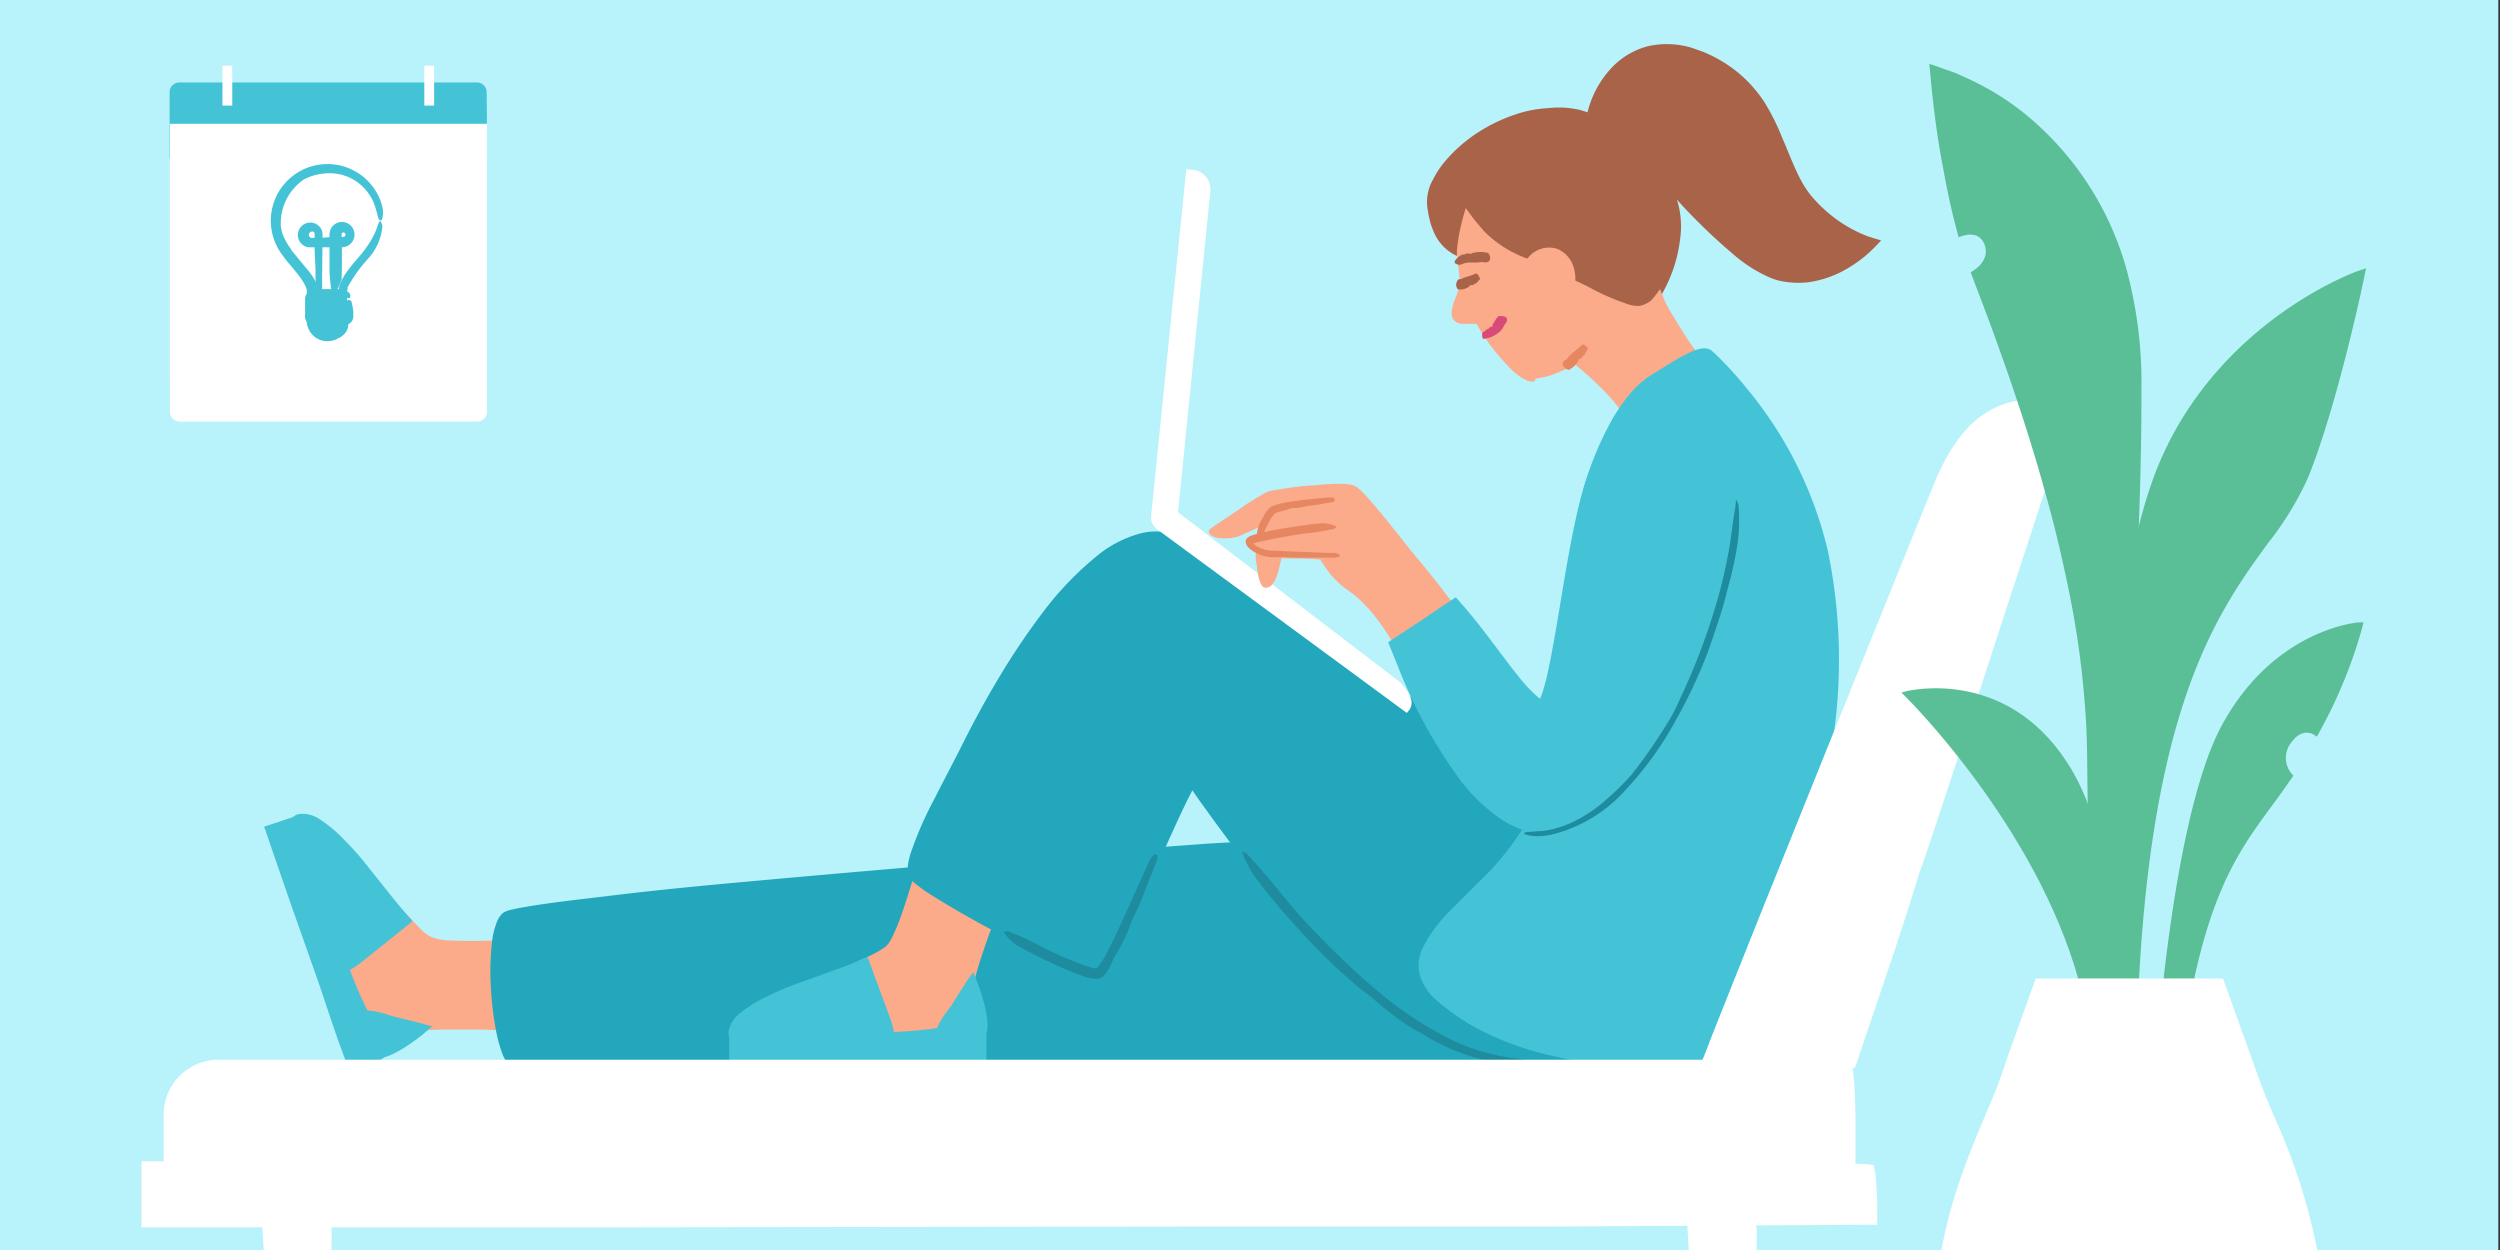 <?xml version="1.0" encoding="UTF-8"?>
<svg preserveAspectRatio="xMidYMid slice" width="2400px" height="1200px" xmlns="http://www.w3.org/2000/svg" id="Expanded" viewBox="0 0 255 143">
  <rect x="0" y="0" width="255" height="143" fill="#333333" stroke="none"/>
  <defs>
    <style>.cls-1{fill:#b8f2fb;}.cls-2{fill:#fbaa8a;}.cls-3{fill:#44c3d7;}.cls-4{fill:#23a7bc;}.cls-5{fill:#1e8c9e;}.cls-6{fill:blue;}.cls-7{fill:#a86348;}.cls-8{fill:#d94a7b;}.cls-9{fill:#e68761;}.cls-10{fill:#fff;}.cls-11{fill:#5abf96;}</style>
  </defs>
  <title>7_Product_onboarding_clockwise calendar</title>
  <rect class="cls-1" x="-0.02" width="254.85" height="143"></rect>
  <path class="cls-2" d="M42.26,112.79c-1.69,1.32-4.18,1.65-4.44,1.06-.12-.26-1.28-3.54-2.6-7.25l6.18-5a10.75,10.75,0,0,0,2.22,2c2,1.07,13.08.18,13.08.18l29.88,11.61S45.19,110.51,42.26,112.79Z"></path>
  <path class="cls-2" d="M37.28,110.82c-.21-.58-.7-2-1.41-4l5.47-4.44.39.4a10.75,10.75,0,0,0,.84.8,3.29,3.29,0,0,0,1.1.69,3,3,0,0,0,.64.18,3.37,3.37,0,0,0,.61.1,35.87,35.87,0,0,0,4.87.18c1.64,0,3.31-.11,5-.22L56,104.4l.62-.05.06,0,.28.11,2.28.88L73.9,111c1.72.64,3.48,1.24,5.14,1.91l7.38,3,.21-.87c-3.47-.43-6.95-.8-10.46-1.08-1.93-.27-6.81-.75-11.36-1.1s-8.76-.58-9.33-.62c-2.42-.13-3.4-.16-4.38-.19s-2-.07-4.38,0a17.72,17.72,0,0,0-3.36.32,3.44,3.44,0,0,0-.75.25,1.09,1.09,0,0,0-.31.29c0,.13.14.1.58,0a18.82,18.82,0,0,1,2.28-.14c1.32,0,2.72,0,4.09,0,6.22.18,12.44.73,18.65,1.29s12.42,1.26,18.62,2l4.12.48-3.87-1.51-7-2.74-17.43-6.79-5.17-2c-.07,0-.35-.19-.59-.12l-.39,0-.77.06-1.55.1c-1,.06-2,.1-3,.14-1.93.06-3.67.06-4.9,0a5.91,5.91,0,0,1-1.87-.31,3.57,3.57,0,0,1-1.19-.85l-.56-.57-.86-.95-3.66,2.95-1.64,1.34-.82.67-.67.54c0,.13.09.31.12.46l.14.38c.83,2.28,1.67,4.49,2.54,6.75a.86.86,0,0,0,.47.41,1.42,1.42,0,0,0,.49.09,4,4,0,0,0,.85-.06,7,7,0,0,0,1.52-.46,3.23,3.23,0,0,0,1.47-1.17c0-.06-.5.31-1.36.62a7.5,7.5,0,0,1-1.5.36,3.67,3.67,0,0,1-.81,0,1.14,1.14,0,0,1-.35-.07c-.05,0-.1-.06-.1-.11C37.83,112.58,37.5,111.5,37.28,110.82Z"></path>
  <path class="cls-3" d="M35.22,106.6c-1.62-4.55-3.49-9.8-4-11.07-.92-2.3-1.41-4.09-.78-4.28,1.39-.39,3.14,1.25,4.91,3.08,1.26,1.29,3.91,4.89,6,7.25Z"></path>
  <path class="cls-3" d="M34.77,103.83c-.18-.61-1.27-3.68-2.49-7-.3-.83-.62-1.68-.94-2.49A11,11,0,0,1,30.69,92v-.24s0,0,0,0h0l.08,0a1.82,1.82,0,0,1,.81.15,6.32,6.32,0,0,1,1.34.8,11.21,11.21,0,0,1,1.45,1.21c1.47,1.52,2.64,3.34,4.15,4.91a13.9,13.9,0,0,0,1,1.32l.74.87.39.44a1.59,1.59,0,0,1,.13.13c-1.06.92-2,1.77-2.18,1.88l-2.34,2c-.31.26-.59.54-.86.81s-.24.62.11.47a4.16,4.16,0,0,0,.74-.4c.39-.27.77-.58,1.15-.88l3.08-2.47.8-.64.72-.58c.1,0,0-.11,0-.16l-.15-.17-.29-.34-.73-.85-.62-.75-2.46-3.08a31.07,31.07,0,0,0-2.62-3,13.85,13.85,0,0,0-2.63-2.19,3.11,3.11,0,0,0-1.91-.47,1.07,1.07,0,0,0-.7.33,1.17,1.17,0,0,0-.27.72,3.68,3.68,0,0,0,.09,1,31.63,31.63,0,0,0,1.37,4l.86,2.29c.46,1.3.89,2.61,1.38,3.89.43,1.12.91,2.22,1.39,3.3a1,1,0,0,0,.5.5A13.62,13.62,0,0,0,34.77,103.83Z"></path>
  <path class="cls-3" d="M39.37,115.14l-3.55,1L27.6,92.22s1.47-.57,2.85-1c-.63.19-.14,2,.78,4.28.5,1.27,2.37,6.52,4,11.07A64.45,64.45,0,0,0,39.37,115.14Z"></path>
  <path class="cls-3" d="M36.14,115.47s0,0,0,0l-.09-.29-.26-.79L35,112l-2.27-6.62c-1.7-4.88-3.55-10.16-4.47-12.62l-.06-.17,0,0,0-.08s0,0,.06,0a1,1,0,0,1,.16-.07l.65-.25.32-.11.26-.08.14,0,.12,0c.06,0-.06,0-.05.08a.35.35,0,0,0,0,.14,3.61,3.61,0,0,0,0,.41c0,.17.06.33.1.5.07.32.16.64.26,1,.19.63.42,1.23.65,1.83.43,1.2.88,2.39,1.37,3.57.57,1.9,3.39,9.41,3.78,9.91,1.06,2.25.88,1.8,2.05,4a16.1,16.1,0,0,0,.9,1.45c.36.52.69.59.52.06a8.68,8.68,0,0,0-.44-1.13l-1-1.86a47.27,47.27,0,0,1-2.19-4.82l-1.8-5-1.8-5.06c-.29-.84-.6-1.68-.91-2.5-.15-.41-.29-.82-.4-1.24-.06-.2-.11-.41-.15-.61l-.05-.29,0-.15-.12-.26-.15-.53c0-.05,0-.07,0-.06v0s0-.06,0-.08l-.15-.43-.42.15-1.43.48-.66.22-.56.18-.28.1c-.06,0,0,.17.05.25l.91,2.67,1.56,4.51c1.05,3,3.16,8.94,3.17,9,.64,1.89,1.26,3.81,1.93,5.69l1,2.69,1.06-.32.65-.22,1.31-.42a1.72,1.72,0,0,0,.81-.55,6.72,6.72,0,0,0-1.35.13l-1.21.18-.6.09a.1.1,0,0,1-.07,0Z"></path>
  <path class="cls-3" d="M36.82,111l6.12,1.69s-3.45,2.9-4.63,2.45Z"></path>
  <path class="cls-3" d="M37.76,111.78c.24.11,1.51.48,2.9.85l1.05.27h.09s.11,0-.32.34a4,4,0,0,1-.58.51c-.75.39-1.56.77-2.19,1,0,0-.11,0-.11-.11l-.31-.79c-.26-.59-.5-1.14-.53-1.22-.25-.64-.22-.51-.47-1.15a2.18,2.18,0,0,0-.24-.42.25.25,0,0,0-.43.07.77.77,0,0,0,0,.37,2.75,2.75,0,0,0,.16.56l1.08,3.18a1.46,1.46,0,0,0,.17.3l.36.08a1.58,1.58,0,0,0,.66,0,4.23,4.23,0,0,0,.87-.29,12.12,12.12,0,0,0,1.47-.81l.57-.38.28-.2.35-.26c.36-.27.7-.54,1-.82l.48-.4c.08,0,0,0-.06-.07l-.15,0-.31-.09c-.39-.12-.94-.26-1.48-.4l-.87-.21-1-.24c-.53-.16-1.06-.34-1.61-.47a11.6,11.6,0,0,0-1.44-.2.45.45,0,0,0-.34.23A3.08,3.08,0,0,0,37.76,111.78Z"></path>
  <path class="cls-4" d="M142.13,93c-6.35.27-88.55,6.51-90.52,8.31s-.93,14.86,1.2,15,51.56-.29,55.17,0,40.41.74,49.74-.09,18.31-15,17.68-22.35Z"></path>
  <path class="cls-4" d="M123.07,93.81c-4.39.31-26.92,2-51.45,4.29-3.06.3-6.16.62-9.25,1s-6.18.69-9.26,1.24c-.39.07-.77.15-1.18.26-.09,0-.21.08-.32.11a1.2,1.2,0,0,0-.42.27,2.39,2.39,0,0,0-.43.62,7.91,7.91,0,0,0-.59,2.38,26.4,26.4,0,0,0-.09,4.61,31.74,31.74,0,0,0,.55,4.47,14.35,14.35,0,0,0,.61,2.17,5.18,5.18,0,0,0,.58,1.08,1.82,1.82,0,0,0,.61.49,2,2,0,0,0,.7.1c11.37.07,21.13-.09,27.41-.13,4.46,0,9-.14,13.34-.12l11.22.07c.94,0,1.87,0,2.78.08s1.89.1,2.82.13l5.61.13q11.22.21,22.46.07c2.37,0,6.54,0,11.5-.09,2.49-.08,5.16-.1,7.94-.42a15.63,15.63,0,0,0,7.62-3.68,31.14,31.14,0,0,0,8.67-12.29,19.59,19.59,0,0,0,1.22-5.09c0-.34,0-.66,0-.94v-.82c0-.09,0-.21-.09-.18l-1.2,0L153.17,93c-2.73-.07-5.51-.11-8.12-.13-3.06,0-4,.21-1.47.38,1.67.12,3.67.24,5.72.32l10,.32,13.68.39,1.71,0h.17s0,0,0,0v.55a14,14,0,0,1-.51,3.26,26.59,26.59,0,0,1-2.65,6.16,29.73,29.73,0,0,1-4,5.43,23,23,0,0,1-5.13,4.26l-1.48.75c-.5.23-1,.36-1.55.56a15.08,15.08,0,0,1-3.27.48c-2.26.15-4.54.2-6.81.26-9.12.17-18.24.12-27.36,0-4.56-.06-9.14-.11-13.66-.29s-9.15-.12-13.72-.14l-22.75.08-11.37,0H53.63l-.68,0h-.08s0,0,0,0,0,0,0,0a.44.44,0,0,1-.13-.12,3.39,3.39,0,0,1-.54-1.06,13.27,13.27,0,0,1-.38-1.31,30.3,30.3,0,0,1-.68-6.13,20.69,20.69,0,0,1,.18-3.41,6.74,6.74,0,0,1,.4-1.62c.05-.12.12-.21.17-.31l.09-.1v0c-.09-.1.22.23-.2-.23l.06.06a1.39,1.39,0,0,1,.15.18h0a5.65,5.65,0,0,1,.8-.22c2.37-.48,4.92-.77,7.4-1.07l7.31-.81c9.41-1,17-1.62,17-1.62L113,95.61l24.74-2a37.13,37.13,0,0,0,4.39-.58c.17-.06-3.24,0-7.36.21S125.79,93.63,123.07,93.81Z"></path>
  <path class="cls-2" d="M99.06,108.75c.71,2,.24,4.49-.4,4.55-.29,0-3.76.1-7.71.17L88.14,106a10.75,10.75,0,0,0,2.65-1.46c1.63-1.51,4.3-12.35,4.3-12.35l16.52-12.83S97.82,105.25,99.06,108.75Z"></path>
  <path class="cls-2" d="M97.24,112.82l-4.93.07-1,0h0l-.09-.23c-.25-.67-.52-1.37-.79-2.11l-1.6-4.24c-.22.1.56-.25,1-.49a4.73,4.73,0,0,0,1.48-1.07,6.7,6.7,0,0,0,.91-1.57c.23-.53.44-1,.63-1.59.77-2.12,1.39-4.26,1.94-6.29.14-.51.27-1,.4-1.51l.33-1.3,2-1.59L101,88.19c1.13-.91,2.25-1.88,3.38-2.73,1.95-1.46,3.88-2.93,5.82-4.39-.43.91-.87,1.81-1.31,2.73-.77,1.34-2.51,4.81-4,8.09s-2.85,6.35-3,6.77c-.75,1.77-1,2.49-1.31,3.21s-.57,1.45-1.16,3.29a11,11,0,0,0-.52,2.63,1.17,1.17,0,0,0,.25.93c.1.06.15-.1.16-.45a14.25,14.25,0,0,1,.42-1.73c.28-1,.65-2,1-3.05,1.55-4.1,3.45-8.09,5.37-12.06,1-2,2-4,3-5.92l1.52-2.94,2.7-5.1-9.16,7.08L98.2,89.08l-2.92,2.27-.37.29c-.09.08-.26.16-.33.29l-.09.39-.23.89L93.79,95c-.49,1.77-1.16,4.21-2,6.48a17.11,17.11,0,0,1-.67,1.62,5.25,5.25,0,0,1-.38.71,2,2,0,0,1-.43.51,8.63,8.63,0,0,1-1.22.74l-.6.29-.95.43c.46,1.21.73,2,.74,2l1.62,4.37.41,1.1.17.44c.07.16.08.42.31.34l.86,0L94,113.9l4.69-.18a.89.89,0,0,0,.6-.4,2,2,0,0,0,.24-.49,4.3,4.3,0,0,0,.19-.92,7.14,7.14,0,0,0,0-1.79,2.55,2.55,0,0,0-.62-1.37s.14.66.13,1.61a6.38,6.38,0,0,1-.18,1.53,3.48,3.48,0,0,1-.24.71.89.89,0,0,1-.16.24.11.11,0,0,1-.08,0C98.08,112.84,97.57,112.82,97.24,112.82Z"></path>
  <path class="cls-3" d="M91,113.47c-4.83.1-10.39.21-11.75.29-2.48.14-4.33,0-4.31-.62.06-1.44,2.17-2.58,4.47-3.69,1.63-.78,5.88-2.15,8.78-3.43Z"></path>
  <path class="cls-3" d="M88.19,113c-.64,0-3.9,0-7.45.14-.89,0-1.8.06-2.67.1a9.75,9.75,0,0,1-2.41-.12l-.2-.06h0l0,0h0s0-.05,0-.08a1.65,1.65,0,0,1,.39-.72,6.56,6.56,0,0,1,1.19-1,10.43,10.43,0,0,1,1.6-1c1.91-.92,4-1.45,6-2.38.33-.09.9-.28,1.57-.54l1.06-.43.54-.24a1.22,1.22,0,0,1,.17-.07c.53,1.29,1,2.49,1.09,2.65.63,1.58.51,1.28,1.13,2.86a10.25,10.25,0,0,0,.5,1.06c.2.39.5.42.47,0a3.7,3.7,0,0,0-.14-.83c-.13-.46-.3-.92-.47-1.37l-1.37-3.7-.36-1-.32-.86c0-.11-.09-.06-.16,0l-.21.09-.41.18-1,.42-.92.35L82,107.83a31,31,0,0,0-3.7,1.53,13.12,13.12,0,0,0-2.9,1.8,3.1,3.1,0,0,0-1.06,1.66,1.08,1.08,0,0,0,.09.77,1.24,1.24,0,0,0,.6.49,3.64,3.64,0,0,0,1,.21,29.46,29.46,0,0,0,4.18-.05l2.45-.09c1.37,0,2.75,0,4.12-.08,1.2,0,2.4-.15,3.57-.27a1,1,0,0,0,.63-.32A14,14,0,0,0,88.19,113Z"></path>
  <path class="cls-3" d="M100.37,112.23l-.19,3.68-25.28.24s-.07-1.58,0-3c0,.66,1.83.76,4.31.62,1.36-.08,6.92-.19,11.75-.29A63.14,63.14,0,0,0,100.37,112.23Z"></path>
  <path class="cls-3" d="M99.66,115.4s0,0,0,0H96l-7,.07c-5.17.06-10.76.15-13.39.24h-.22l-.09,0s0,0,0-.08a1.33,1.33,0,0,1,0-.17l0-.7v-.88c0-.05,0,.08.06.08a.67.67,0,0,0,.11.07,3.65,3.65,0,0,0,.41.09l.5.07c.33,0,.66.05,1,.05.65,0,1.3,0,1.94,0,1.28,0,2.55-.08,3.83-.17,2,.06,10-.24,10.59-.45,2.47-.3,2-.26,4.43-.68a16.77,16.77,0,0,0,1.66-.4c.61-.17.78-.47.22-.48a8.54,8.54,0,0,0-1.2.07l-2.08.31a46.94,46.94,0,0,1-5.26.56l-5.35.11-5.37.11c-.89,0-1.79,0-2.66.08-.44,0-.87,0-1.3,0l-.63,0-.29,0-.15,0-.28,0-.56,0h-.55v3.53c0,.08.18,0,.26,0l2.81,0,4.77,0,9.53-.17c2,0,4,0,6,0l2.87-.09,0-1.1v-2.06a1.71,1.71,0,0,0-.25-.94,5.59,5.59,0,0,0-.31,1.31l-.22,1.21-.09.6a.16.16,0,0,1-.05.06Z"></path>
  <path class="cls-3" d="M95.63,113.34l3.53-5.27s1.66,4.19.87,5.17Z"></path>
  <path class="cls-3" d="M96.68,112.7c.18-.19.92-1.28,1.72-2.48l.59-.91,0-.09s0-.1.22.42a3.12,3.12,0,0,1,.29.71,23.75,23.75,0,0,1,.29,2.39s0,.1-.13.08l-.85,0-1.33.12c-.69,0-.55,0-1.24.08a1.88,1.88,0,0,0-.47.1.25.25,0,0,0-.08.43,1,1,0,0,0,.34.15,3.82,3.82,0,0,0,.59,0l3.35,0a1.29,1.29,0,0,0,.35,0l.18-.32a1.64,1.64,0,0,0,.2-.64,4,4,0,0,0,0-.91,11.06,11.06,0,0,0-.3-1.66l-.19-.66-.09-.32-.14-.42c-.14-.42-.29-.83-.45-1.22l-.23-.59c0-.09,0,0-.08,0l-.09.13-.19.26c-.24.34-.54.81-.85,1.29-.15.25-.32.51-.47.75-.29.47-.53.84-.53.84-.32.46-.66.9-1,1.38a11.39,11.39,0,0,0-.65,1.31.44.44,0,0,0,.11.39A2.94,2.94,0,0,0,96.68,112.7Z"></path>
  <path class="cls-4" d="M183.66,92.79l-25.93-2.36C150.78,85,128.16,66.82,120.36,63s-17.49,12.67-21.1,19.67-7,13-6.05,14.44,17.3,10.51,18.89,10c1.27-.42,6.28-13.75,9.46-19.62,7.49,10.94,20.85,28.75,34.5,28.75C184.4,116.24,183.66,92.79,183.66,92.79Z"></path>
  <path class="cls-4" d="M166.49,90.71l-5.83-.56-2.26-.21-.46,0-.36-.28-1-.81L152,85.19C145.33,80,137,73.34,127.76,67a62,62,0,0,0-7.25-4.47,6.31,6.31,0,0,0-4.5-.28,11.78,11.78,0,0,0-3.87,2,33.09,33.09,0,0,0-5.8,6,73,73,0,0,0-4.45,6.62c-1.33,2.21-2.52,4.41-3.58,6.52s-2.12,4.1-3.08,6a35.94,35.94,0,0,0-2.36,5.45,6.23,6.23,0,0,0-.28,1.39,2.23,2.23,0,0,0,.09.79,1.46,1.46,0,0,0,.46.68,16.4,16.4,0,0,0,1.92,1.38c3.45,2.17,7.1,4.07,10.61,5.88,1.53.76,3,1.52,4.67,2.14a9,9,0,0,0,1.3.38,1.07,1.07,0,0,0,.92-.23,3.59,3.59,0,0,0,.46-.57,23.18,23.18,0,0,0,1.25-2.28c1.49-3.07,2.81-6.19,4.19-9.28.69-1.55,1.38-3.09,2.1-4.62l.55-1.14.46-.9.05-.1.06.09.59.85c2,2.78,4,5.52,6.14,8.16a86.69,86.69,0,0,0,6.88,7.88,46.18,46.18,0,0,0,11.79,9,21.54,21.54,0,0,0,7.06,2.16,20.2,20.2,0,0,0,3.37.07c1.06,0,2.07-.12,3-.19a35.44,35.44,0,0,0,6.93-1.38,25,25,0,0,0,5.55-2.47l.9-.55.76-.55a14.44,14.44,0,0,0,1.32-1,20.6,20.6,0,0,0,2.58-2.61,22.15,22.15,0,0,0,3.19-5.16,24.16,24.16,0,0,0,1.91-7.16,8,8,0,0,0,0-2.58c-.1-.26-.15.1-.28,1.22a30.18,30.18,0,0,1-1.05,5,22.82,22.82,0,0,1-4.07,7.89,21.82,21.82,0,0,1-9.85,6.85,36.57,36.57,0,0,1-12,1.91,21.4,21.4,0,0,1-11.4-3.63,52.31,52.31,0,0,1-9.43-7.84,104.16,104.16,0,0,1-8-9.4c-1.25-1.63-2.47-3.3-3.66-5l-2.15-3.11c-.07-.08-.15-.24-.21-.27l-.18.33-.35.66-.5,1-.69,1.4c-1.79,3.76-3.39,7.58-5.08,11.34-.42.94-.85,1.88-1.3,2.8-.22.46-.45.92-.69,1.36a6.89,6.89,0,0,1-.76,1.18c-.08.07,0,0-.22,0s-.44-.11-.68-.19c-.46-.16-.94-.34-1.4-.54q-1.41-.6-2.79-1.29c-3.06-1.51-6.08-3.15-9-4.9-.73-.43-1.46-.88-2.17-1.34a13.32,13.32,0,0,1-2-1.43,1.11,1.11,0,0,1-.08-.79,5.66,5.66,0,0,1,.28-1.15,24,24,0,0,1,.93-2.33c1.42-3.09,3.09-6.11,4.66-9.17a92.87,92.87,0,0,1,5.13-8.87,42,42,0,0,1,7.76-9.16c1.68-1.34,3.73-2.54,5.82-2.42a6.56,6.56,0,0,1,3,1c1,.51,1.89,1.1,2.79,1.66,3.59,2.31,6.71,4.58,9,6.22s3.62,2.67,3.62,2.68c6.91,5.2,13.69,10.62,20.49,15.93l.3.23c.1,0,.16.18.28.17l.29,0,.71.06,1.41.13,2.82.24,5.63.47,11.16.89a25.33,25.33,0,0,0,4,.06c.16,0-2.9-.42-6.62-.87S169,91,166.49,90.71Z"></path>
  <path class="cls-5" d="M103.63,104.11c.33.21,2.08,1.16,4.06,2.07a28.11,28.11,0,0,0,3,1.21,5,5,0,0,0,.76.19,2.68,2.68,0,0,0,.43,0,.87.87,0,0,0,.55-.18,1.11,1.11,0,0,0,.31-.3,1.31,1.31,0,0,0,.19-.26,4.21,4.21,0,0,0,.25-.43c.2-.36.32-.75.52-1.09a17.22,17.22,0,0,0,1.71-3.57,39.4,39.4,0,0,0,1.74-4.09l.7-1.73a4.22,4.22,0,0,0,.21-.69c.06-.27-.16-.45-.34-.29a1.51,1.51,0,0,0-.35.4,8.33,8.33,0,0,0-.4.79c-1.32,2.91-2.59,5.87-4,8.69a11.14,11.14,0,0,1-1,1.59l-.08.1h-.08l-.19,0c-.27-.06-.58-.16-.88-.26-.61-.21-1.53-.57-2.28-.9s-1.36-.61-1.36-.61c-.74-.37-1.47-.78-2.23-1.14s-1.34-.59-2-.85a.58.58,0,0,0-.49.09A5.8,5.8,0,0,0,103.63,104.11Z"></path>
  <path class="cls-5" d="M127.87,97c.35.49,2.24,3,4.52,5.45a58.53,58.53,0,0,0,6.3,6.1c.48.38,1,.74,1.45,1.13a30.06,30.06,0,0,0,2.41,1.94c.42.3.84.61,1.27.88s.91.51,1.37.74a7.78,7.78,0,0,0,1.37.81,16.22,16.22,0,0,0,2.05.94,21.88,21.88,0,0,0,3,.94,11.4,11.4,0,0,0,1.45.28,9.71,9.71,0,0,0,1.46.18,10.56,10.56,0,0,0,1.13,0c.42,0,.54-.29.2-.42a3.24,3.24,0,0,0-.76-.2c-.43-.08-.88-.06-1.32-.17a20.69,20.69,0,0,1-6.87-2.4,36.74,36.74,0,0,1-6.1-4.13c-1.57-1.3-3.09-2.69-4.55-4.13-.74-.71-1.81-1.81-2.7-2.75s-1.55-1.71-1.55-1.71l-2.48-3c-.73-.86-1.48-1.71-2.23-2.54a.92.92,0,0,0-.61-.29A12.66,12.66,0,0,0,127.87,97Z"></path>
  <path class="cls-6" d="M153,32.44a20.19,20.19,0,0,0,1.82-3.06c.06-.13.06-.29.15-.39a2.77,2.77,0,0,0,.75-1.16,5.3,5.3,0,0,0,.76-1.36c.19-.31.13-.26.31-.58a.71.71,0,0,0,.06-.26c0-.11-.21-.27-.34-.26a.39.39,0,0,0-.23.06,1.11,1.11,0,0,0-.2.24c-.62.94-1.25,1.88-1.86,2.82-.26.39-.52.77-.75,1.18s-.66,1.24-.68,1.23a6.26,6.26,0,0,0-.48.74,2.57,2.57,0,0,0-.24.74c0,.07.09.21.18.28A1.53,1.53,0,0,0,153,32.44Z"></path>
  <path class="cls-7" d="M149,34a10.09,10.09,0,0,1,0-1.23,13,13,0,0,1,.75-3,14.79,14.79,0,0,0,2.51,2.91,10.73,10.73,0,0,0,4.08,2.13s.52.74,2.94,1.47,6.52,3.29,8.08,2.85a3.19,3.19,0,0,0,1.58-1.41h0a14.39,14.39,0,0,0,2-6.11c.4-3.61-1.77-8.84-8.76-11.77-6.74-2.83-16.87,4.25-16.29,9.06C146.31,32.27,147.67,33.21,149,34Z"></path>
  <path class="cls-7" d="M150,31c-.07-.09.2.29.46.62a9.33,9.33,0,0,0,1.15,1.25,11.6,11.6,0,0,0,1.88,1.37,10.68,10.68,0,0,0,1.22.62c.22.1.45.19.68.27l.36.12.3.09h0a8.13,8.13,0,0,0,3.11,1.52,28.48,28.48,0,0,1,3.18,1.33,24.61,24.61,0,0,0,3.47,1.39,4.44,4.44,0,0,0,1,.17,2.17,2.17,0,0,0,1.16-.26A4.52,4.52,0,0,0,169.36,38l.2-.3-.2-.3h0V38a14.59,14.59,0,0,0,2-5.78,9.13,9.13,0,0,0-.46-4.54A13.23,13.23,0,0,0,169,24.36,14.7,14.7,0,0,0,166.81,22a16.73,16.73,0,0,0-2.64-1.78,13.51,13.51,0,0,0-3-1.25,9.26,9.26,0,0,0-3.23-.19,12.09,12.09,0,0,0-3.23.6,16.87,16.87,0,0,0-4.14,2,15.3,15.3,0,0,0-3.18,2.83,9.29,9.29,0,0,0-1.22,1.85,4.61,4.61,0,0,0-.56,3c.05.34.11.67.22,1.12a7,7,0,0,0,.69,1.78,4.66,4.66,0,0,0,1.64,1.66c.75.45,1.1.33.58-.12a9.06,9.06,0,0,1-1.06-1.08,5.66,5.66,0,0,1-1.1-2.3,7.92,7.92,0,0,1-.27-1.76,4.08,4.08,0,0,1,.4-1.65,9.61,9.61,0,0,1,2.15-2.88,16.31,16.31,0,0,1,6.31-3.67,9.84,9.84,0,0,1,7.07.17,15.25,15.25,0,0,1,5.86,4.3,9.87,9.87,0,0,1,2.28,5.42,10.08,10.08,0,0,1-.28,3A15,15,0,0,1,169.2,36a8.93,8.93,0,0,1-.74,1.38l-.21.32.21.29h0V37.4a3.65,3.65,0,0,1-1,1.08.9.9,0,0,1-.58.14,2.86,2.86,0,0,1-.79-.12,23,23,0,0,1-3.22-1.27c-1-.45-1.87-.84-2.52-1.09-.33-.13-.6-.22-.78-.28l-.28-.09a7.19,7.19,0,0,1-2.54-1.25l-.15-.11-.15-.1-.33-.1-.27-.08-.52-.2a10.32,10.32,0,0,1-1-.48,11.41,11.41,0,0,1-1.84-1.24,10.8,10.8,0,0,1-1.26-1.27l-.29-.35-.37-.48-1-1.3-.66,2.35a6.18,6.18,0,0,0-.24,1.64A2.29,2.29,0,0,0,149,34s.1-.62.23-1.48a8.16,8.16,0,0,1,.44-1.32l.13-.31.06-.08a.21.21,0,0,1,.07-.07A1,1,0,0,1,150,31Z"></path>
  <path class="cls-2" d="M155.41,35.41c.63-1.68,2.89-2.92,4.14-1S159.39,39,158.24,39Z"></path>
  <path class="cls-2" d="M156.34,34.83a5,5,0,0,1,.66-.53,1.65,1.65,0,0,1,1.3-.24,1.93,1.93,0,0,1,1,1.1,3.32,3.32,0,0,1,.25,1.26,1.65,1.65,0,0,1-.06.66A3.62,3.62,0,0,1,159,38a3.85,3.85,0,0,1-.35.35c-.15.11-.1.11-.2.17s0-.06,0-.08,0,0,0-.05l-.12-.15c-.17-.22-.38-.46-.59-.69l-.85-.94c-.42-.51-.36-.39-.78-.9a1.64,1.64,0,0,0-.35-.29.25.25,0,0,0-.38.2.73.73,0,0,0,.07.35,3.37,3.37,0,0,0,.31.46l1.86,2.42.12.16c.08.09.15.2.23.28s.14.21.25.2l.35,0a2,2,0,0,0,.62-.24,1.86,1.86,0,0,0,.38-.3,4,4,0,0,0,.78-4.38,3,3,0,0,0-1.32-1.35,2.19,2.19,0,0,0-.84-.21,2,2,0,0,0-.35,0,2.76,2.76,0,0,0-1.71.74,2.81,2.81,0,0,0-.79,1.33.42.42,0,0,0,.18.36s.21-.12.41-.25S156.24,34.91,156.34,34.83Z"></path>
  <path class="cls-2" d="M156.53,46.41a10.79,10.79,0,0,0,4.14-2.06c1,.62,5.76,4.66,6.15,7l8.58-4.61c-2.56-1.5-6-7.77-6.19-8.6a3.07,3.07,0,0,1-1.79,1.19c-1.56.44-5.73-2.39-8.17-3.12s-2.93-1.45-2.94-1.47a10.73,10.73,0,0,1-4.08-2.13,14.66,14.66,0,0,1-2.6-2.76,17.38,17.38,0,0,0-.67,3.93,5.28,5.28,0,0,0,.11,1,6.13,6.13,0,0,1,0,2.63c-.37,1-.95,2.17-.56,2.7s1.35.25,2.27.18C151.1,41.28,154.85,46.76,156.53,46.41Z"></path>
  <path class="cls-2" d="M161,45.22a30.13,30.13,0,0,1,3.05,2.86,11.74,11.74,0,0,1,2,2.78,4.42,4.42,0,0,1,.26.79l.14.49c0,.13.11,0,.18,0l.22-.12,1.34-.71,1.92-1,4-2.16,1.27-.68,1-.54c.08,0,0-.05,0-.07l-.11-.09-.23-.16-.45-.32a5.2,5.2,0,0,1-.47-.35l-.21-.18c-.14-.11-.26-.25-.39-.37s-.48-.53-.72-.8a28.23,28.23,0,0,1-2.42-3.42c-.35-.56-.67-1.11-1-1.64-.15-.27-.28-.5-.43-.8-.24-.47-.44-1.06-.63-1.5a10,10,0,0,1-.85,1.11l-.1.1,0,0-.1.07-.21.13a2.66,2.66,0,0,1-.81.31,3.22,3.22,0,0,1-1.31-.21,24.32,24.32,0,0,1-3.46-1.48,23.62,23.62,0,0,0-3-1.38,7.84,7.84,0,0,1-2.72-1.32l-.14-.11-.15-.1a11.87,11.87,0,0,1-5.08-3l-.58-.68c-.07-.08-.35-.41-.57-.7l-.73-1c-.13.39-.25.85-.38,1.31l-.16.71-.1.44c-.11.6-.21,1.23-.27,1.91,0,1.42.44,2.72.21,3.8-.13.49-.41,1.09-.57,1.62a3.88,3.88,0,0,0-.17.85,1.13,1.13,0,0,0,.33.91,1.43,1.43,0,0,0,.75.26c.21,0,.37,0,.52,0l.56,0,.38,0s0,.06.06.09l.08.15c.16.29.3.51.43.71.26.4.46.68.66,1a24.84,24.84,0,0,0,2,2.38,6.4,6.4,0,0,0,1.9,1.45,1.35,1.35,0,0,0,.57.11.5.5,0,0,0,.28-.11c.07-.1-.07-.17-.32-.26a4.49,4.49,0,0,1-1.17-.91,18,18,0,0,1-1.86-2.09c-.42-.53-.82-1.08-1.19-1.65l-.53-.85-.13-.24-.2-.43,0-.11s-.07,0-.11,0l-.23,0-.43,0a6.86,6.86,0,0,1-1,.06,1.15,1.15,0,0,1-.36,0c-.07,0-.06,0-.08-.07a1.39,1.39,0,0,1,.09-.73c.09-.3.21-.61.34-.93l.19-.49a2.85,2.85,0,0,0,.16-.59,5.49,5.49,0,0,0,0-1.14c0-.74-.17-1.43-.22-2a9.69,9.69,0,0,1,.21-2l.17-.85a.62.62,0,0,1,0-.1l.06.09.69.77a13.79,13.79,0,0,0,1.61,1.44,11.61,11.61,0,0,0,1.83,1.17c.32.16.65.31,1,.44l.52.19.45.14h0a8,8,0,0,0,3,1.48A19.6,19.6,0,0,1,161.8,38a37.31,37.31,0,0,0,3.66,1.69,7.89,7.89,0,0,0,1,.29,3.83,3.83,0,0,0,.6,0,2.52,2.52,0,0,0,.64-.12,4.06,4.06,0,0,0,1-.48,2.2,2.2,0,0,0,.25-.17h0l0,.07.14.29c.2.38.41.76.62,1.13.43.75.88,1.48,1.36,2.2A22.41,22.41,0,0,0,173.64,46l.39.39.35.3s.08,0,0,0l0,0-.46.25c-.31.17-.62.33-.91.5l-4.29,2.33-1.56.82c-.06,0,0,0-.07-.08a6.15,6.15,0,0,0-.51-1,17.63,17.63,0,0,0-2.72-3.21c-.44-.41-.89-.82-1.36-1.21l-.71-.56a11.31,11.31,0,0,0-.93-.65c-.22-.27-.42.08-.62.2l-.39.31c-.23.17-.46.33-.71.48a12.09,12.09,0,0,1-1.51.8,4.75,4.75,0,0,0-1.1.66,6,6,0,0,0,2.1-.47,10.12,10.12,0,0,0,1.7-.8l.2-.12.1-.06h0s0,0,0,0l.07.07Z"></path>
  <path class="cls-7" d="M161.92,22.75c-.67-4.75,3.85-12.5,11.59-9.28s7.73,10.64,10.66,14.29a14.31,14.31,0,0,0,6.69,4.66s-3.68,4.1-8.6,3.5c-6.78-.82-16.24-17-18.73-13Z"></path>
  <path class="cls-7" d="M163.44,17.65a8.54,8.54,0,0,1,3.35-3.55,6.65,6.65,0,0,1,4-.77,11.19,11.19,0,0,1,4.55,1.75,12.25,12.25,0,0,1,3.64,3.6,26.9,26.9,0,0,1,2.28,4.51,25.82,25.82,0,0,0,2,4.15A13.33,13.33,0,0,0,185.66,30,18.51,18.51,0,0,0,189,32.07c.27.14.54.27.82.39l.27.11s-.09.1-.13.14l-.37.3a12.24,12.24,0,0,1-1.1.79,11.78,11.78,0,0,1-2.41,1.2,8.64,8.64,0,0,1-2.61.51,6.36,6.36,0,0,1-2.6-.36,15.14,15.14,0,0,1-2.74-1.68,39.21,39.21,0,0,1-3.52-3c-2.29-2.22-4.37-4.36-4.67-4.63-1.21-1.21-1.74-1.67-2.27-2.12-.27-.22-.55-.44-.94-.72a4.93,4.93,0,0,0-1.83-.87,1.46,1.46,0,0,0-1.3.4c-.09.11-.16.31-.29.24l-.53,0c-.89-.06-1.19.18-.48.37l.77.2a3.08,3.08,0,0,0,.63.1c.13-.13.29-.35.39-.43.45-.43,1.38,0,2.11.55a49.38,49.38,0,0,1,5.4,5.16,59.87,59.87,0,0,0,5.53,5.25,14.8,14.8,0,0,0,3.32,2.06,6.58,6.58,0,0,0,2,.51,8.91,8.91,0,0,0,2,0,10.68,10.68,0,0,0,3.75-1.27,13.65,13.65,0,0,0,1.64-1.08,10.22,10.22,0,0,0,.79-.66,16.27,16.27,0,0,0,1.24-1.26c-.51-.15-1-.29-1.47-.46l-.41-.17-.32-.14a14.21,14.21,0,0,1-5-3.87c-1.28-1.6-1.95-3.72-2.85-5.74A23,23,0,0,0,180,18.22a13.39,13.39,0,0,0-3-3.29,14,14,0,0,0-3.11-1.82c-.43-.19-.8-.28-1-.37l-.38-.13a8.81,8.81,0,0,0-4.36-.16,7.75,7.75,0,0,0-3.76,2.21,10.15,10.15,0,0,0-2.75,6.8,2.26,2.26,0,0,0,.35,1.29c.06,0,0-1,.29-2.09A11,11,0,0,1,163.44,17.65Z"></path>
  <path class="cls-8" d="M152.83,40a4.57,4.57,0,0,0-.6.92s0,.13,0,.14-.32,0-.36.22c-.14-.07-.38.24-.42.25l-.19.1a.21.21,0,0,0-.06.1,1,1,0,0,0,0,.43c0,.06.07.13.1.14a.23.23,0,0,0,.14,0,2.91,2.91,0,0,0,1.32-.55,1.83,1.83,0,0,0,.43-.4,5.58,5.58,0,0,0,.29-.5,1.25,1.25,0,0,0,.21-.3.58.58,0,0,0,0-.36.81.81,0,0,0-.26-.17A2.55,2.55,0,0,0,152.83,40Z"></path>
  <path class="cls-7" d="M148.68,37.24a1.08,1.08,0,0,0,.61,0,1.45,1.45,0,0,0,.6-.29s.05-.13.1-.12.34.05.4-.15c.15.09.38-.26.4-.28s.06-.07.15-.14a.14.14,0,0,0,0-.12,1.13,1.13,0,0,0-.2-.37.53.53,0,0,0-.13-.11.1.1,0,0,0-.09,0,7.78,7.78,0,0,1-.88.32,1.69,1.69,0,0,0-.34.11l-.32.15a.41.41,0,0,0-.19,0c-.05,0-.09.09-.16.17a2.86,2.86,0,0,0-.1.29A.85.85,0,0,0,148.68,37.24Z"></path>
  <path class="cls-7" d="M151.81,33.56a3.19,3.19,0,0,0-1.62,0c-.07,0-.12.1-.19.09s-.46-.13-.65.08c-.17-.14-.69.31-.71.35a1,1,0,0,0-.25.3.33.33,0,0,0,0,.17c0,.08.27.18.38.2l.16,0s0,0,.06,0a2.15,2.15,0,0,1,1.08-.22c.18,0,.37,0,.56,0l.58-.06a1.49,1.49,0,0,0,.36.05.75.75,0,0,0,.34-.16s.07-.18.1-.29A1.41,1.41,0,0,0,151.81,33.56Z"></path>
  <path class="cls-9" d="M160,45.49a2.52,2.52,0,0,0,1-.93c0-.05,0-.15.06-.17s.37-.11.38-.34c.18,0,.34-.43.36-.46s.06-.1.14-.21a.19.19,0,0,0,0-.13,1,1,0,0,0-.31-.3.4.4,0,0,0-.16-.07.14.14,0,0,0-.1.06l-.93.79a2.3,2.3,0,0,0-.37.33c-.11.12-.32.39-.33.38s-.19.09-.25.17a.71.71,0,0,0-.1.31,1.22,1.22,0,0,0,.13.28A1.28,1.28,0,0,0,160,45.49Z"></path>
  <path class="cls-3" d="M184.34,93.68c-3.83,12.45-5,22.52-8.9,22.66s-19.38,1.11-28.34-6.51c-6.92-5.89,5.86-10.49,9.61-19.4,4-9.49,4-25.84,4-25.84.35-7,3.64-15.53,8-18.29,2.7-1.71,4.83-3.1,5.64-2.54A44,44,0,0,1,185,60.12C188,68.9,188.17,81.22,184.34,93.68Z"></path>
  <path class="cls-3" d="M180.57,106c-.2.71-.58,2.18-1.21,4.17a27.06,27.06,0,0,1-1.28,3.28,7.13,7.13,0,0,1-1.07,1.66,2.26,2.26,0,0,1-1.69.85,74,74,0,0,1-10.43-.17,49.8,49.8,0,0,1-5.77-.88,34.88,34.88,0,0,1-5.79-1.8A23,23,0,0,1,148,110a7,7,0,0,1-2.07-2.13,3.52,3.52,0,0,1-.45-1.31,3.68,3.68,0,0,1,.18-1.39,14.44,14.44,0,0,1,3.55-4.73c1.41-1.43,2.84-2.81,4.11-4.26a23.07,23.07,0,0,0,3.22-4.56,29.17,29.17,0,0,0,1.76-4.75,58.81,58.81,0,0,0,1.61-7.83c.43-3,.67-6,.86-9,.08-1.26.15-2.53.19-3.79a29,29,0,0,1,.24-3.75A34.25,34.25,0,0,1,163,55.27a24,24,0,0,1,3.55-6.53,10.84,10.84,0,0,1,2.74-2.44c1.06-.67,2.11-1.38,3.21-1.94a4.48,4.48,0,0,1,1.25-.42,1,1,0,0,1,.3,0,.65.65,0,0,1,.27.17c.21.18.43.4.66.63a44.05,44.05,0,0,1,2.95,3.39,46,46,0,0,1,5.7,9.26,37.31,37.31,0,0,1,2.8,9.62,47.86,47.86,0,0,1,.53,5.16,57,57,0,0,1-.09,7.14,59.72,59.72,0,0,1-.92,7.09c-.34,1.81-.74,3.64-1.18,5.34-.53,2-.52,2.65,0,1,.38-1.07.76-2.37,1.1-3.72a65.51,65.51,0,0,0,1.22-6.7,54.65,54.65,0,0,0-.67-18.48,40.45,40.45,0,0,0-8.28-16.51A37.73,37.73,0,0,0,175,43.89c-.14-.13-.29-.27-.47-.41a1.24,1.24,0,0,0-.77-.2,3.9,3.9,0,0,0-1.24.34,19.54,19.54,0,0,0-2.07,1.13l-2,1.23a10.39,10.39,0,0,0-1.84,1.53A18.27,18.27,0,0,0,164,51.35a32.39,32.39,0,0,0-3.09,8.79,31.26,31.26,0,0,0-.57,4.65c0,1.53-.07,3.07-.16,4.6a90.37,90.37,0,0,1-2,15.12,30.57,30.57,0,0,1-2.48,7.13A27.88,27.88,0,0,1,151,97.56l-3,3a14.21,14.21,0,0,0-2.94,4,4.09,4.09,0,0,0-.22,2.72,5.48,5.48,0,0,0,1.45,2.29,23,23,0,0,0,4.11,2.94,30.32,30.32,0,0,0,7.69,2.88c2,.48,3.32.67,3.32.67a60.44,60.44,0,0,0,9.69.72c.81,0,1.61,0,2.42,0l1.21,0a6.78,6.78,0,0,0,1.28-.12,3.72,3.72,0,0,0,2-1.63,12.85,12.85,0,0,0,1.14-2.21,65.85,65.85,0,0,0,2.42-8.1c.69-2.72,1.35-5.41,2.08-8.07a23.08,23.08,0,0,0,.64-2.92c0-.11-.75,2-1.57,4.72S181.07,104.22,180.57,106Z"></path>
  <path class="cls-3" d="M156.74,79.41c-.09,0-.18.22-.11.35s.07.07,0,.07-.19,0-.09.1c-.13-.06,0,.14,0,.15s0,0,0,.08a.28.28,0,0,0,.05.08,2.81,2.81,0,0,0,.3.3l.13.1s0,0,.06,0a1.72,1.72,0,0,0,.35-.3.39.39,0,0,0,.11-.15c0-.06,0-.19,0-.19s.08,0,.07-.08-.06-.1-.13-.17l-.26-.15Z"></path>
  <path class="cls-3" d="M157.1,80.12a1.78,1.78,0,0,0,1.05.48s.12-.06.15,0,.25.27.45.16c.07.17.53,0,.56,0a2.17,2.17,0,0,0,.24-.07s0-.06.06-.11a1.06,1.06,0,0,0-.1-.42c0-.06,0-.13-.07-.14s0,0-.06,0a2,2,0,0,1-.74-.23,3.54,3.54,0,0,0-.34-.16,2.9,2.9,0,0,1-.38-.11c-.07,0-.12-.13-.2-.15a.63.63,0,0,0-.29,0,.91.91,0,0,0-.2.24A1.42,1.42,0,0,0,157.1,80.12Z"></path>
  <path class="cls-10" d="M143.43,80,118.24,61.44a1.12,1.12,0,0,1-.45-1l3.51-35.07.27,0a1.71,1.71,0,0,1,1.53,1.87l-3.3,32.9,22.26,17C142.93,77.86,144.11,79.11,143.43,80Z"></path>
  <path class="cls-10" d="M143.5,80.47,118,61.72a1.48,1.48,0,0,1-.59-1.33L121,25l.62.06a2,2,0,0,1,1.83,2.25L120.16,60l22.11,16.92a4.35,4.35,0,0,1,1.7,2.29,1.3,1.3,0,0,1-.26,1ZM121.61,25.75l-3.48,34.71a.81.81,0,0,0,.31.7l24.84,18.28V79.3a3.63,3.63,0,0,0-1.43-1.82L119.43,60.32l3.32-33.1a1.32,1.32,0,0,0-.3-1A1.34,1.34,0,0,0,121.61,25.75Z"></path>
  <path class="cls-4" d="M115.68,79.92c.16.22,1.92,2.71,2.54,3.43.12.13.28.23.35.37a4,4,0,0,0,.93,1.41,7.4,7.4,0,0,0,1.12,1.54c.26.36.22.28.49.63a.78.78,0,0,0,.24.2c.11.07.36-.06.39-.19a.62.62,0,0,0,0-.27,1.32,1.32,0,0,0-.18-.33l-2.22-3.47c-.31-.47-.62-1-1-1.42l-1-1.36a7,7,0,0,0-.64-.9,2.46,2.46,0,0,0-.89-.62.31.31,0,0,0-.22,0,.33.33,0,0,0-.09.19C115.59,79.2,115.58,79.73,115.68,79.92Z"></path>
  <path class="cls-10" d="M211.17,49.14C206,48,201,48.57,197.35,58.36s-23.4,58-23.4,58h15Z"></path>
  <path class="cls-10" d="M200.34,51.8a16.51,16.51,0,0,0-2.19,3.37c-.21.44-.45.9-.66,1.4l-.66,1.61-1.47,3.62-7.57,18.75L179.56,101c-1.27,3.18-2.46,6.15-3.5,8.77-.52,1.3-1,2.52-1.45,3.64L174,115l-.4,1c-.09.21-.17.42-.25.62s.06.1.17.11h.32l4.49-.06c1.35,0,2.7,0,4,0l6.88,0q1.69-5,3.38-10t3.17-9.82c1.94-5.4,9-27.45,9.56-29.06,2.22-6.78,1.78-5.46,4-12.24.52-1.57,1-3.19,1.47-4.7.53-1.78.45-2.39-.13-1-.39,1-.83,2.07-1.25,3.25l-1.95,5.76Q198,87.35,188.52,115.79H174.77l.21-.5,1.29-3.19q2.58-6.4,5.15-12.79l10.24-25.55,6.51-16.07a17.91,17.91,0,0,1,3.8-6.24,8.31,8.31,0,0,1,3-1.91,9.42,9.42,0,0,1,3.54-.47c1.13,0,2.35.15,2.67.1a6.14,6.14,0,0,0-1.22-.34,11.42,11.42,0,0,0-3.23-.3,8.29,8.29,0,0,0-3.82,1.12A9.65,9.65,0,0,0,200.34,51.8Z"></path>
  <path class="cls-10" d="M188.91,116.33v10.35H17.22v-5.24a5,5,0,0,1,5-5Z"></path>
  <path class="cls-10" d="M174.23,126.17c-11.56-.08-118.68-.06-151.61.07l-5,0,0-2.64V122.1a8.44,8.44,0,0,1,.07-1.45,4.65,4.65,0,0,1,3.63-3.79,8.35,8.35,0,0,1,1.76-.1h5.53l7.37,0,14.73,0c9.82,0,19.64,0,29.49-.09,12.45.14,62.64-.08,66.31-.09l27.93-.06,10.67-.09c4-.05,5.23-.33,1.92-.43-2.21-.07-4.83-.13-7.53-.16l-13.19,0-143.82,0a5.64,5.64,0,0,0-5.57,4,6.66,6.66,0,0,0-.23,1.81v5.57H63.58l59.65-.08,37.61,0,28.42-.15c0-1.65,0-3.27,0-4.88a57.1,57.1,0,0,0-.3-5.81c0-.12-.06,1-.11,2.94s-.11,4.37-.18,7.13l-7.74-.15Z"></path>
  <rect class="cls-10" x="14.98" y="126.68" width="176.16" height="5.63"></rect>
  <path class="cls-10" d="M171.62,131.8c-11.61-.08-119.24-.06-152.32.07l-3.9,0c0-1.61,0-3.22,0-4.83h7.28c19.78.08,39.46.17,59.25,0,12.5.14,62.93-.07,66.62-.07l28.06,0,10.72-.09c4,0,5.26-.32,1.93-.43-2.22-.07-4.85-.14-7.56-.16l-13.25,0-144.5-.09H14.43v6.74h46l59.93-.08,37.79,0,33-.19h.33c0-.41,0-.82,0-1.23s0-.61,0-.91c0-.59-.06-1.15-.08-1.66-.06-1-.12-1.81-.18-2.13a12.18,12.18,0,0,0-.07,1.47c0,1-.07,2.34-.11,4l-10.09-.21Z"></path>
  <path class="cls-10" d="M33.83,133.28c0,1.73-.07,3.5-.16,5.27-.08,1.48-.19,3-.3,4.45h-6l-.68-11.15h3.23c.71,0,1.44,0,2.13,0a10,10,0,0,1,1.22.17c.28.05.36.15.27.25h0A1.77,1.77,0,0,1,33.83,133.28Z"></path>
  <path class="cls-10" d="M179.19,133.28c0,1.73-.06,3.5-.16,5.27-.07,1.48-.18,3-.3,4.45h-6l-.68-11.15h3.22c.71,0,1.44,0,2.13,0a10,10,0,0,1,1.22.17c.29.05.36.15.27.25h0A1.88,1.88,0,0,1,179.19,133.28Z"></path>
  <path class="cls-11" d="M215.31,113.2h-1.65s0-12.1-.37-29.56c-.36-17-7.51-37-11.69-47.84,0,0,2.05-1.26,1.24-3.32a2.13,2.13,0,0,0-2.77-1.22,105.06,105.06,0,0,1-2.69-16.2c10,3.14,20,13.15,20.47,30S215.45,101,215.31,113.2Z"></path>
  <path class="cls-11" d="M214,100.22c0-1.24,0-4.38-.07-8.79,0-2.21-.06-4.74-.09-7.5a81.9,81.9,0,0,0-.7-9A133.76,133.76,0,0,0,208.77,55c-1-3.37-2.07-6.73-3.21-10-.57-1.63-1.14-3.24-1.73-4.82L202.23,36l.1-.09c.12-.11.25-.24.37-.37a3.75,3.75,0,0,0,.59-.91,3,3,0,0,0,.09-2.15A2.61,2.61,0,0,0,202,30.83a2.82,2.82,0,0,0-1.05-.22,4.14,4.14,0,0,0-.46,0h-.05a.31.31,0,0,1,0-.07l-.14-.55c-.1-.37-.18-.74-.27-1.1-.18-.72-.32-1.44-.47-2.14-.29-1.4-.52-2.74-.73-4-.4-2.54-.68-4.76-.88-6.6l0-.37s0-.13,0-.13l.14.05.5.17c.81.25,1.57.65,2.35,1a26,26,0,0,1,4.28,2.6A29.62,29.62,0,0,1,215.09,33a35.21,35.21,0,0,1,2,8.23c.12.7.16,1.41.21,2.12s.11,1.42.13,2.13c0,1.43.08,2.86.08,4.3,0,3.63-.29,12.76-.64,21.26s-.73,16.35-.78,17.42c-.42,9-.34,7.28-.76,16.3-.09,2.09-.14,4.23-.15,6.23,0,2.36.25,3.06.4,1.14.09-1.29.22-2.82.3-4.39.12-2.49.26-5.12.39-7.69.71-14,1.56-27.95,2-42,.1-3.5.17-7,.15-10.52A43.59,43.59,0,0,0,217.34,37a31.26,31.26,0,0,0-11-17.8,27.4,27.4,0,0,0-5.7-3.47c-.51-.22-1-.49-1.54-.66l-.9-.32-.76-.27-.38-.13c-.11,0-.33-.19-.26,0l.23,2.44.18,1.63c.26,2.19.57,4.36,1,6.53.19,1.08.41,2.16.64,3.24.11.54.25,1.07.37,1.61l.55,2.15a7,7,0,0,1,.91-.26,1.9,1.9,0,0,1,.38,0,1.47,1.47,0,0,1,.64.14,1.66,1.66,0,0,1,.77,1,1.8,1.8,0,0,1-.1,1.35,2.61,2.61,0,0,1-.41.61,2.42,2.42,0,0,1-.28.27l-.29.22-.38.25.67,1.77c2.09,5.4,5,13.6,6.9,20.58,1,3.48,1.71,6.66,2.21,9s.73,3.72.73,3.73a92.2,92.2,0,0,1,1.26,10.85c.1,1.81.11,3.64.13,5.47s.05,3.66.08,5.48c.1,6.39.26,12.78.42,19,0,.37,0,.74.06,1.1s0,.47,0,.7v.17h.18l.34,0,.5,0,.37,0a4.61,4.61,0,0,0,.48-.1s-.1,0-.38,0l-1.12-.06a15.65,15.65,0,0,1,0-1.67c0-.69,0-1.44.06-2.23C214,106,214,102.31,214,100.22Z"></path>
  <path class="cls-11" d="M214.35,113.2c-.12-12.2.12-44.54,6.51-58.75a37.2,37.2,0,0,1,20-18.83s-2.7,13.15-5.81,20.77c-3.9,9.59-16.23,13.25-17.46,56.81Z"></path>
  <path class="cls-11" d="M217.94,113.55H214v-.35c-.13-13,.25-44.92,6.54-58.89,6.38-14.19,20.08-19,20.22-19l.58-.2-.13.6c0,.13-2.74,13.27-5.82,20.83a32.09,32.09,0,0,1-4.06,6.62c-5.25,7.22-12.45,17.11-13.38,50.07Zm-3.24-.7h2.56c1-32.9,8.21-42.85,13.5-50.13a31.28,31.28,0,0,0,4-6.46c2.67-6.56,5.08-17.37,5.66-20.08-2.67,1.08-13.72,6.19-19.22,18.41C215,68.32,214.58,99.63,214.7,112.85Z"></path>
  <path class="cls-11" d="M240.6,71.58a48,48,0,0,1-4.44,10.79,1.94,1.94,0,0,0-2.64.75,2.88,2.88,0,0,0-.07,3.76c-4.6,6.83-9.34,10-11.85,32.26H220s1.57-27.3,6.91-37.2S240.6,71.58,240.6,71.58Z"></path>
  <path class="cls-11" d="M221.91,119.49h-2.25l0-.37c.06-1.11,1.63-27.49,6.95-37.35s13.87-10.53,14-10.54l.47,0-.11.45a48.87,48.87,0,0,1-4.47,10.88l-.18.33-.32-.21c-.11-.07-1.15-.67-2.18.67a2.53,2.53,0,0,0-.08,3.32l.18.2-.15.22c-.69,1-1.4,2-2.08,2.91-3.9,5.31-7.59,10.32-9.71,29.2Zm-1.51-.7h.89c2.15-18.81,5.87-23.87,9.81-29.22.63-.86,1.28-1.74,1.92-2.68a3.22,3.22,0,0,1,.22-4,2.34,2.34,0,0,1,2.77-1A49.92,49.92,0,0,0,240.13,72c-1.84.29-8.44,1.89-12.88,10.12C222.34,91.2,220.61,115.5,220.4,118.79Z"></path>
  <path class="cls-11" d="M216.89,123.29s.47-25.74-5.73-36.57-16.54-8.13-16.54-8.13,13.3,13,17.77,29.14c2.78,10.06,2,15.56,2,15.56Z"></path>
  <path class="cls-11" d="M217.24,123.64H214l.05-.4c0-.06.74-5.56-2-15.42-4.4-15.9-17.54-28.85-17.67-29l-.44-.43.6-.16c.1,0,10.66-2.63,16.92,8.3s5.8,35.69,5.78,36.74Zm-2.47-.7h1.78c0-3.1,0-26.1-5.7-36-5.13-9-13.23-8.44-15.52-8.09,2.4,2.48,13.42,14.46,17.39,28.83C215.1,116.26,214.9,121.49,214.77,122.94Z"></path>
  <path class="cls-10" d="M236.78,143H197.66c0-.22,0-.44-.06-.67a31.22,31.22,0,0,1,.62-8.08,52.1,52.1,0,0,1,2-7c.69-1.93,1.47-3.83,2.26-5.7.4-.94.8-1.87,1.17-2.8s.69-1.9,1-2.86l2.06-5.74.52-1.44.36-1c0-.05,0-.14.08-.16h18.79c.14,0,.33,0,.34.15l2.58,7.19,1.24,3.45c.42,1.13.91,2.25,1.38,3.38a60.92,60.92,0,0,1,4.46,14.08A28.42,28.42,0,0,1,236.78,143Z"></path>
  <path class="cls-2" d="M131.09,62.35l5.08-3.19a38.24,38.24,0,0,0-6.43,1c-.47.26-1.37,3.68-1.37,4.29s.35,2.87.7,2.87c.61,0,1-1,1.32-2.41a11.56,11.56,0,0,1,1.07-2.5"></path>
  <path class="cls-2" d="M132.79,61.71c.18-.09.72-.42,1.46-.87L136,59.76l.33-.21c.13-.08.14-.12.22-.17l.36-.33.19-.17c.06,0,0,0-.06,0h-.15l-.53,0a7.36,7.36,0,0,0-1.48.08l-.63.08-.43.07-1.65.27c-.53.1-1,.19-1.44.29l-.6.15a1.79,1.79,0,0,0-.57.22,1.48,1.48,0,0,0-.4.67l-.22.6a17.65,17.65,0,0,0-.66,2,8.47,8.47,0,0,0-.2,1.07,4.23,4.23,0,0,0,.13,1.11,6.14,6.14,0,0,0,.16,1.09c0,.12.07.24.1.37a3,3,0,0,0,.19.45.52.52,0,0,0,.5.3.93.93,0,0,0,.56-.27,3.36,3.36,0,0,0,.66-1.38l.18-.71a7.57,7.57,0,0,1,.61-1.83c.11-.22.22-.46.31-.69s-.07-.41-.21-.26a2.93,2.93,0,0,0-.35.4,5,5,0,0,0-.46.86c-.36.83-.48,1.7-.78,2.44a3.13,3.13,0,0,1-.24.52,1,1,0,0,1-.15.18c-.07.07,0,0-.06.05s0,0-.06-.07a3.41,3.41,0,0,1-.16-.57c-.09-.4-.15-.81-.2-1.22,0-.21,0-.42,0-.6a5.16,5.16,0,0,1,.09-.55,22.07,22.07,0,0,1,.68-2.41,6.38,6.38,0,0,1,.38-.91c.11-.14,0-.05.18-.12l.49-.11c.68-.15,1.37-.27,2.06-.39l1.24-.2.69-.11.07,0s.17,0,.16,0-.05,0-.05,0l-.1,0,0,0-.25.15-1.13.71c-.65.42-1.28.88-1.89,1.34a.6.6,0,0,0-.23.4A7.79,7.79,0,0,0,132.79,61.71Z"></path>
  <path class="cls-2" d="M131.66,62.29a19.73,19.73,0,0,0-4,.76c-.52.19.84,1.11,2.12,1.21s4.7,0,5,.22,1,1.87,3,3.26a17.17,17.17,0,0,1,4.5,5.3l5.51-3.62s-8.5-11.12-9.76-11.75-8,.33-8.65.57a68.3,68.3,0,0,0-5.86,3.67c-.37.33,1.54.93,2.94.28a36,36,0,0,1,3.76-1.6Z"></path>
  <path class="cls-2" d="M127.72,63.91a4,4,0,0,0,.89.46,4.63,4.63,0,0,0,1.58.3c1.18.07,2.77,0,4.38.15.11,0,0,0,.07,0s.1.13.15.21l.38.56a9.36,9.36,0,0,0,.9,1.14,8.94,8.94,0,0,0,1.11,1c.43.32.8.56,1.17.88a14.62,14.62,0,0,1,2,2.14q.46.59.87,1.2l.4.62c.1.14.33.55.57,1l5.8-3.85c.67-.19,0-.63-.15-.91l-.41-.53-.77-1-1.28-1.6c-.72-.88-1.48-1.76-2.16-2.64-1.19-1.51-2.37-3-3.65-4.45a11.62,11.62,0,0,0-1.05-1.06,1.62,1.62,0,0,0-.78-.35,7.29,7.29,0,0,0-.76-.08,20,20,0,0,0-2.91.16c-.61,0-1.68.12-2.94.3l-1,.16-.51.1a2,2,0,0,0-.57.2c-.64.35-1.24.74-1.85,1.12C126,60,124.88,60.7,124,61.3c-.13.11-.66.42-.7.63s.24.46.48.55a2.59,2.59,0,0,0,.51.15l.25,0a4,4,0,0,0,1.78-.17c.43-.17.66-.31,1-.43.55-.25,1.09-.53,2.47-1.1l.41-.15c.05,0,.08,0,.11,0l.14.16.68.77c.53.59.83.65.48.1-.23-.37-.52-.79-.84-1.21l-.3-.38-.05,0-.06,0-.13,0-.27.08c-.22.07-.42.15-.62.23q-.62.24-1.2.51l-1.61.72a3.41,3.41,0,0,1-2.31.18s-.13,0-.06-.08l1.19-.79c1-.63,2-1.25,2.95-1.85l.75-.44a2.72,2.72,0,0,1,.7-.33c.54-.11,1.12-.2,1.69-.28,1.15-.16,2.3-.28,3.46-.36.57,0,1.15-.06,1.71,0a2.71,2.71,0,0,1,1.48.27,24.35,24.35,0,0,1,2.3,2.5c.75.89,1.49,1.79,2.21,2.7l3.6,4.57L147,69l.23.29h0l-.18.12L144.66,71l-2.19,1.46-.17-.3-.42-.64c-.29-.42-.59-.83-.9-1.22a14.9,14.9,0,0,0-1.92-2.07c-.64-.59-1.27-1-1.62-1.25s-.57-.51-.57-.51a8.56,8.56,0,0,1-1.11-1.36c-.18-.26-.31-.5-.54-.79a.75.75,0,0,0-.33-.24c-.15,0-.21,0-.3-.06l-.48,0c-1.24-.07-2.46-.06-3.67-.09a4.32,4.32,0,0,1-1.66-.26,2.54,2.54,0,0,1-.38-.16c-.11,0-.28-.16-.27-.15s-.12-.13,0-.14l.48-.14.66-.16,1.32-.3a5,5,0,0,0,1.09-.33,4.11,4.11,0,0,0-1.31,0l-1.28.15-.66.11-.33.06a3.42,3.42,0,0,0-.49.12.68.68,0,0,0-.32.24.46.46,0,0,0,0,.36A1.24,1.24,0,0,0,127.72,63.91Z"></path>
  <path class="cls-9" d="M134.94,61.12c-.3,0-1.77.17-3.38.42-.81.13-1.65.28-2.41.44-.38.08-.73.17-1.05.25-.16.06-.31.09-.46.15a1.33,1.33,0,0,0-.28.13l-.23.2a.66.66,0,0,0-.07.35,1,1,0,0,0,.35.6,3.77,3.77,0,0,0,.42.31,3.63,3.63,0,0,0,1.55.59,9.17,9.17,0,0,0,1.57,0c.65.12,3.27.06,3.47.07h1.46a3.43,3.43,0,0,0,.56-.05c.21,0,.29-.22.12-.3a1.49,1.49,0,0,0-.39-.13c-.22,0-.46,0-.69,0L131.72,64l-1.89-.08a3.36,3.36,0,0,1-1.61-.43,1.85,1.85,0,0,1-.36-.3l0,0h0c-.12,0,.32-.11.59-.17l.92-.2c1-.22,3.06-.56,3.06-.56.64-.09,1.3-.15,1.94-.25s1.13-.21,1.67-.31a.53.53,0,0,0,.29-.23A3.46,3.46,0,0,0,134.94,61.12Z"></path>
  <path class="cls-9" d="M128.94,62c.09-.12.37-.85.79-1.5a1.05,1.05,0,0,1,.78-.55l.88-.25a1.84,1.84,0,0,1,.44-.13,5.66,5.66,0,0,0,1.53-.22,9.49,9.49,0,0,0,1.72-.25l.73-.11a.88.88,0,0,0,.27-.1.19.19,0,0,0,0-.3.41.41,0,0,0-.21-.1,2.08,2.08,0,0,0-.35,0c-1.26.11-2.52.23-3.78.42a10.22,10.22,0,0,0-1.59.33,2.7,2.7,0,0,0-.52.22,1.76,1.76,0,0,0-.45.46,5.4,5.4,0,0,0-.33.55,4.94,4.94,0,0,0-.46.92,3.68,3.68,0,0,0-.19.86c0,.07.08.18.15.22S128.84,62.12,128.94,62Z"></path>
  <path class="cls-3" d="M160.75,91.79C150.15,96.7,142.43,74.27,142,73.32l6.45-4.24c3.61,4,6.27,8.83,8.85,10.51,1.86-3.86,2.8-17.44,5.25-23.83l14.57,3C178,65.16,171.34,86.88,160.75,91.79Z"></path>
  <path class="cls-3" d="M152.7,90.15A22.4,22.4,0,0,1,148.18,85a46.78,46.78,0,0,1-3-5.23c-.49-1-1-2-1.46-3.15l-.7-1.68q-.28-.7-.57-1.44l3.6-2.37,2-1.31.29-.19h0l.11.12.77.91c2,2.43,3.77,5.11,5.79,7.42.26.28.52.57.8.83l.42.39.22.18.12.1.2.15.4.29.2.14,0,0s0,0,0-.06l.05-.12.35-.86c.15-.34.22-.69.34-1,.38-1.37.65-2.69.87-3.92.46-2.47.77-4.6,1-6.21.33-2,.63-4.14,1-6.11a47.65,47.65,0,0,1,1.32-5l.21-.61c0-.1,0-.11.1-.09l1.22.26,2.56.53c3.38.7,6.87,1.4,10.21,2h.06V59c0,.06,0,.29,0,.46,0,.36,0,.77,0,1.22-.05.89-.17,1.94-.35,3.07a53.16,53.16,0,0,1-1.82,7.29,58,58,0,0,1-4.08,9.71A42.42,42.42,0,0,1,168,85a25.45,25.45,0,0,1-3.19,3.73A17.84,17.84,0,0,1,161.88,91c-1.21.72-1.54,1.07-.44.6a12.36,12.36,0,0,0,2.32-1.39,21.14,21.14,0,0,0,3.38-3.31,44.52,44.52,0,0,0,6.43-11.08,56.13,56.13,0,0,0,3.63-12.28,24.55,24.55,0,0,0,.31-3.22c0-.27,0-.54,0-.82s0-.45-.09-1c0-.08-.07-.07-.13-.09l-.18,0-.32-.07-.39-.08-.78-.16-6.24-1.28-6.25-1.28-.57-.12-.19,0c-.07,0-.14,0-.14,0l-.13.37-.3.86c-.18.51-.3,1-.46,1.54-.28,1-.52,2.08-.75,3.13-.73,3.47-1.26,7-1.85,10.44-.3,1.73-.61,3.47-1,5.17-.11.42-.21.84-.35,1.25a7.54,7.54,0,0,1-.29.82l-.05,0-.46-.39c-.31-.3-.62-.6-.91-.92-1.76-2-3.79-5.05-6.1-7.77l-.44-.51-.64-.73c-.17.08-.34.22-.52.33l-.29.19-.54.35-2,1.36-3.56,2.35c.59,1.44.93,2.3.94,2.31a50.24,50.24,0,0,0,6.42,11.75,17.91,17.91,0,0,0,4.27,4.06,10.05,10.05,0,0,0,2.72,1.21,7.67,7.67,0,0,0,2.94.1,5.14,5.14,0,0,0,1.93-.82,8.37,8.37,0,0,1-3.32.48A8.82,8.82,0,0,1,152.7,90.15Z"></path>
  <path class="cls-5" d="M176.67,61.71a48.76,48.76,0,0,1-1.7,7.92,66.44,66.44,0,0,1-3.6,9.38,20.74,20.74,0,0,1-.93,1.89,55.44,55.44,0,0,1-4,5.84,29.16,29.16,0,0,1-3.1,3,14.87,14.87,0,0,1-3,1.9,10.92,10.92,0,0,1-1.55.57,7.28,7.28,0,0,1-1.61.31c-.42,0-.86.07-1.26.08s-.66.16-.26.28a3.6,3.6,0,0,0,.93.16,7.06,7.06,0,0,0,1.64-.15,14.83,14.83,0,0,0,7.51-4.49,34.39,34.39,0,0,0,5.14-7.09A51.73,51.73,0,0,0,174,74.78c.44-1.12,1-2.83,1.47-4.28s.73-2.62.73-2.62a38,38,0,0,0,1-4.48,17.71,17.71,0,0,0,.14-4,1.21,1.21,0,0,0-.28-.69s0,.52-.12,1.17S176.72,61.29,176.67,61.71Z"></path>
  <path class="cls-10" d="M49.32,23.53V49.72a.68.68,0,0,1-.68.68H18.33a.68.68,0,0,1-.68-.68V23.53Z"></path>
  <path class="cls-10" d="M48.64,50.75H18.33a1,1,0,0,1-1-1V23.19H49.67V49.72A1,1,0,0,1,48.64,50.75ZM18,23.88V49.72a.33.33,0,0,0,.33.33H48.64a.33.33,0,0,0,.33-.33V23.88Z"></path>
  <path class="cls-3" d="M49.32,20.66v2.87H17.65V20.66a.68.68,0,0,1,.68-.68H48.64A.68.68,0,0,1,49.32,20.66Z"></path>
  <path class="cls-3" d="M49.67,23.88H17.3V20.66a1,1,0,0,1,1-1H48.64a1,1,0,0,1,1,1ZM18,23.19H49V20.66a.33.33,0,0,0-.33-.33H18.33a.33.33,0,0,0-.33.33Z"></path>
  <rect class="cls-10" x="22.69" y="17.95" width="1" height="4.07"></rect>
  <rect class="cls-10" x="43.28" y="17.95" width="1" height="4.07"></rect>
  <path class="cls-3" d="M29.26,41.07l1.33-1.66a4,4,0,0,0,3,1.22c1.33,0,2.09-.75,2.09-1.66s-.74-1.66-2-1.66a3.21,3.21,0,0,0-2.35.91l-1.67-.46V31.34h7.7v2.1H32v2.74a3.6,3.6,0,0,1,2.47-.94,3.51,3.51,0,0,1,3.6,3.63c0,2.37-1.79,3.88-4.49,3.88A5.6,5.6,0,0,1,29.26,41.07Z"></path>
  <path class="cls-10" d="M49.32,20V46.22a.68.68,0,0,1-.68.68H18.33a.68.68,0,0,1-.68-.68V20Z"></path>
  <path class="cls-10" d="M48.64,47.25H18.33a1,1,0,0,1-1-1V19.69H49.67V46.22A1,1,0,0,1,48.64,47.25ZM18,20.38V46.22a.33.33,0,0,0,.33.33H48.64a.33.33,0,0,0,.33-.33V20.38Z"></path>
  <path class="cls-3" d="M49.32,17.16V20H17.65V17.16a.68.68,0,0,1,.68-.68H48.64A.68.68,0,0,1,49.32,17.16Z"></path>
  <path class="cls-3" d="M49.67,20.38H17.3V17.16a1,1,0,0,1,1-1H48.64a1,1,0,0,1,1,1ZM18,19.69H49V17.16a.33.33,0,0,0-.33-.33H18.33a.33.33,0,0,0-.33.33Z"></path>
  <rect class="cls-10" x="22.69" y="14.45" width="1" height="4.07"></rect>
  <rect class="cls-10" x="43.28" y="14.45" width="1" height="4.07"></rect>
  <path class="cls-3" d="M35.4,38.15v1.73a.35.35,0,0,1-.22.33.28.28,0,0,1-.15,0H31.94a.28.28,0,0,1-.15,0,.35.35,0,0,1-.22-.33V38.15a.38.38,0,0,1,.37-.37H35A.37.37,0,0,1,35.4,38.15Z"></path>
  <path class="cls-3" d="M34.88,39a1.43,1.43,0,0,0,0,.28l0,.42h-.57l-1.58,0-.35,0a1,1,0,0,0-.22,0,.12.12,0,0,1-.1,0,.13.13,0,0,1-.06,0,.69.69,0,0,1,0-.26c0-.33.08-.65.1-1v-.19a.17.17,0,0,1,.06-.12s.21.05.42.05l.7,0,1-.08.46,0h.39a.24.24,0,0,1,.15,0c.07,0,.34.16.43,0a.47.47,0,0,0-.09-.47.7.7,0,0,0-.41-.23,1.37,1.37,0,0,0-.27,0l-2.38,0h-.3a1.83,1.83,0,0,0-.5,0,.88.88,0,0,0-.64.78l0,1.31v.24a3.7,3.7,0,0,0,0,.45.84.84,0,0,0,.59.64,1.22,1.22,0,0,0,.47.08h.76l1.23,0,.74,0a1,1,0,0,0,1-.41,1,1,0,0,0,.13-.54c0-.19,0-.23,0-.35a5.68,5.68,0,0,0-.19-1.08c0-.08-.19-.17-.31-.19A2.15,2.15,0,0,0,34.88,39Z"></path>
  <path class="cls-3" d="M34.85,36.22c0-.35.06-2.2,0-4.21v-.35a.3.3,0,0,1,0-.1.21.21,0,0,1,.17-.1.22.22,0,0,1,.21.29c-.08.15-.08.18-.58.18l-1,0a10,10,0,0,1-1.09.08l-.45,0-.39,0a.34.34,0,0,1-.22-.28.35.35,0,0,1,.52-.32.54.54,0,0,1,.07.17.34.34,0,0,1,0,.11V32c0,.4,0,.87,0,1.33l.09,1.85,0,1.74a3.61,3.61,0,0,0,.08.66c.06.25.33.33.43.12a1.37,1.37,0,0,0,.16-.47,5.5,5.5,0,0,0,0-.82l.05-4.47v-.3a1.23,1.23,0,0,0-.1-.46,1.27,1.27,0,1,0-1.82,1.62,1.3,1.3,0,0,0,.44.17,1,1,0,0,0,.24,0h.7l1.85,0h.74a1.06,1.06,0,0,0,.39-.09,1.29,1.29,0,0,0-.41-2.49,1.27,1.27,0,0,0-1.32,1.27c0,.78,0,1.39,0,1.39,0,.78,0,1.57,0,2.34a19.63,19.63,0,0,0,.19,2,.52.52,0,0,0,.31.36A5.15,5.15,0,0,0,34.85,36.22Z"></path>
  <path class="cls-3" d="M37.71,32.48a12.5,12.5,0,0,1-1.19,1.58c-.34.4-.76.87-1.16,1.44a5.76,5.76,0,0,0-.58,1,4.68,4.68,0,0,0-.21.6l0,.14H32.42l0-.13-.06-.2a4.18,4.18,0,0,0-.34-.74A7.37,7.37,0,0,0,31.15,35l-.82-1-.64-.77,0-.07a4.67,4.67,0,0,1-.55-.86,3.77,3.77,0,0,1-.5-1.56A5.44,5.44,0,0,1,31,26.05a5.68,5.68,0,0,1,3.32-.58,4.81,4.81,0,0,1,3.39,2.2,4.54,4.54,0,0,1,.57,1.21c.1.33.2.68.27,1s.35.53.43.17a2.16,2.16,0,0,0,.08-.82,4.62,4.62,0,0,0-.41-1.39,5.78,5.78,0,1,0-9.85,5.92l-.06-.09.08.12,0,0,.06.08.11.16.25.32.5.59c.32.39.64.77.92,1.16a5.46,5.46,0,0,1,.46.76,3.2,3.2,0,0,1,.17.43l0,.11a1.33,1.33,0,0,1,0,.28l.05.58,4-.05.05-.66a1.23,1.23,0,0,1,.06-.3l0-.18a15,15,0,0,1,2.16-3A5.63,5.63,0,0,0,39,30.89a.8.8,0,0,0-.27-.62,8.35,8.35,0,0,0-.36.93A8.87,8.87,0,0,1,37.71,32.48Z"></path>
  <path class="cls-3" d="M35.18,40.25a1.7,1.7,0,0,1-3.39,0v0a.28.28,0,0,0,.15,0H35a.28.28,0,0,0,.15,0Z"></path>
  <path class="cls-3" d="M34.59,40.66a1.46,1.46,0,0,1-.83.69,1.38,1.38,0,0,1-1.3-.38c-.09-.1-.17-.09-.17-.15s.05-.12.1-.12,0,0,.18-.07a5.76,5.76,0,0,0,1.61-.07c.38,0,.3,0,.68-.05a.69.69,0,0,0,.3-.11.11.11,0,0,0,.06-.1l-.13-.06c.08,0,.24.07.3-.1L35.08,40v0c-.07-.08,0-.13-.09-.16a1.65,1.65,0,0,0-.32,0l-1.74,0h-.46l-.41,0a1.07,1.07,0,0,0-.4,0c-.42,0-.46.56-.32,1.08a2.28,2.28,0,0,0,.25.61,2.1,2.1,0,0,0,1.09.9,2.08,2.08,0,0,0,1.17.07,1.86,1.86,0,0,0,.47-.15l.18-.09a1.88,1.88,0,0,0,.87-.78,1.46,1.46,0,0,0,.12-1c0-.07-.18-.15-.29-.16S34.69,40.6,34.59,40.66Z"></path>
</svg>
